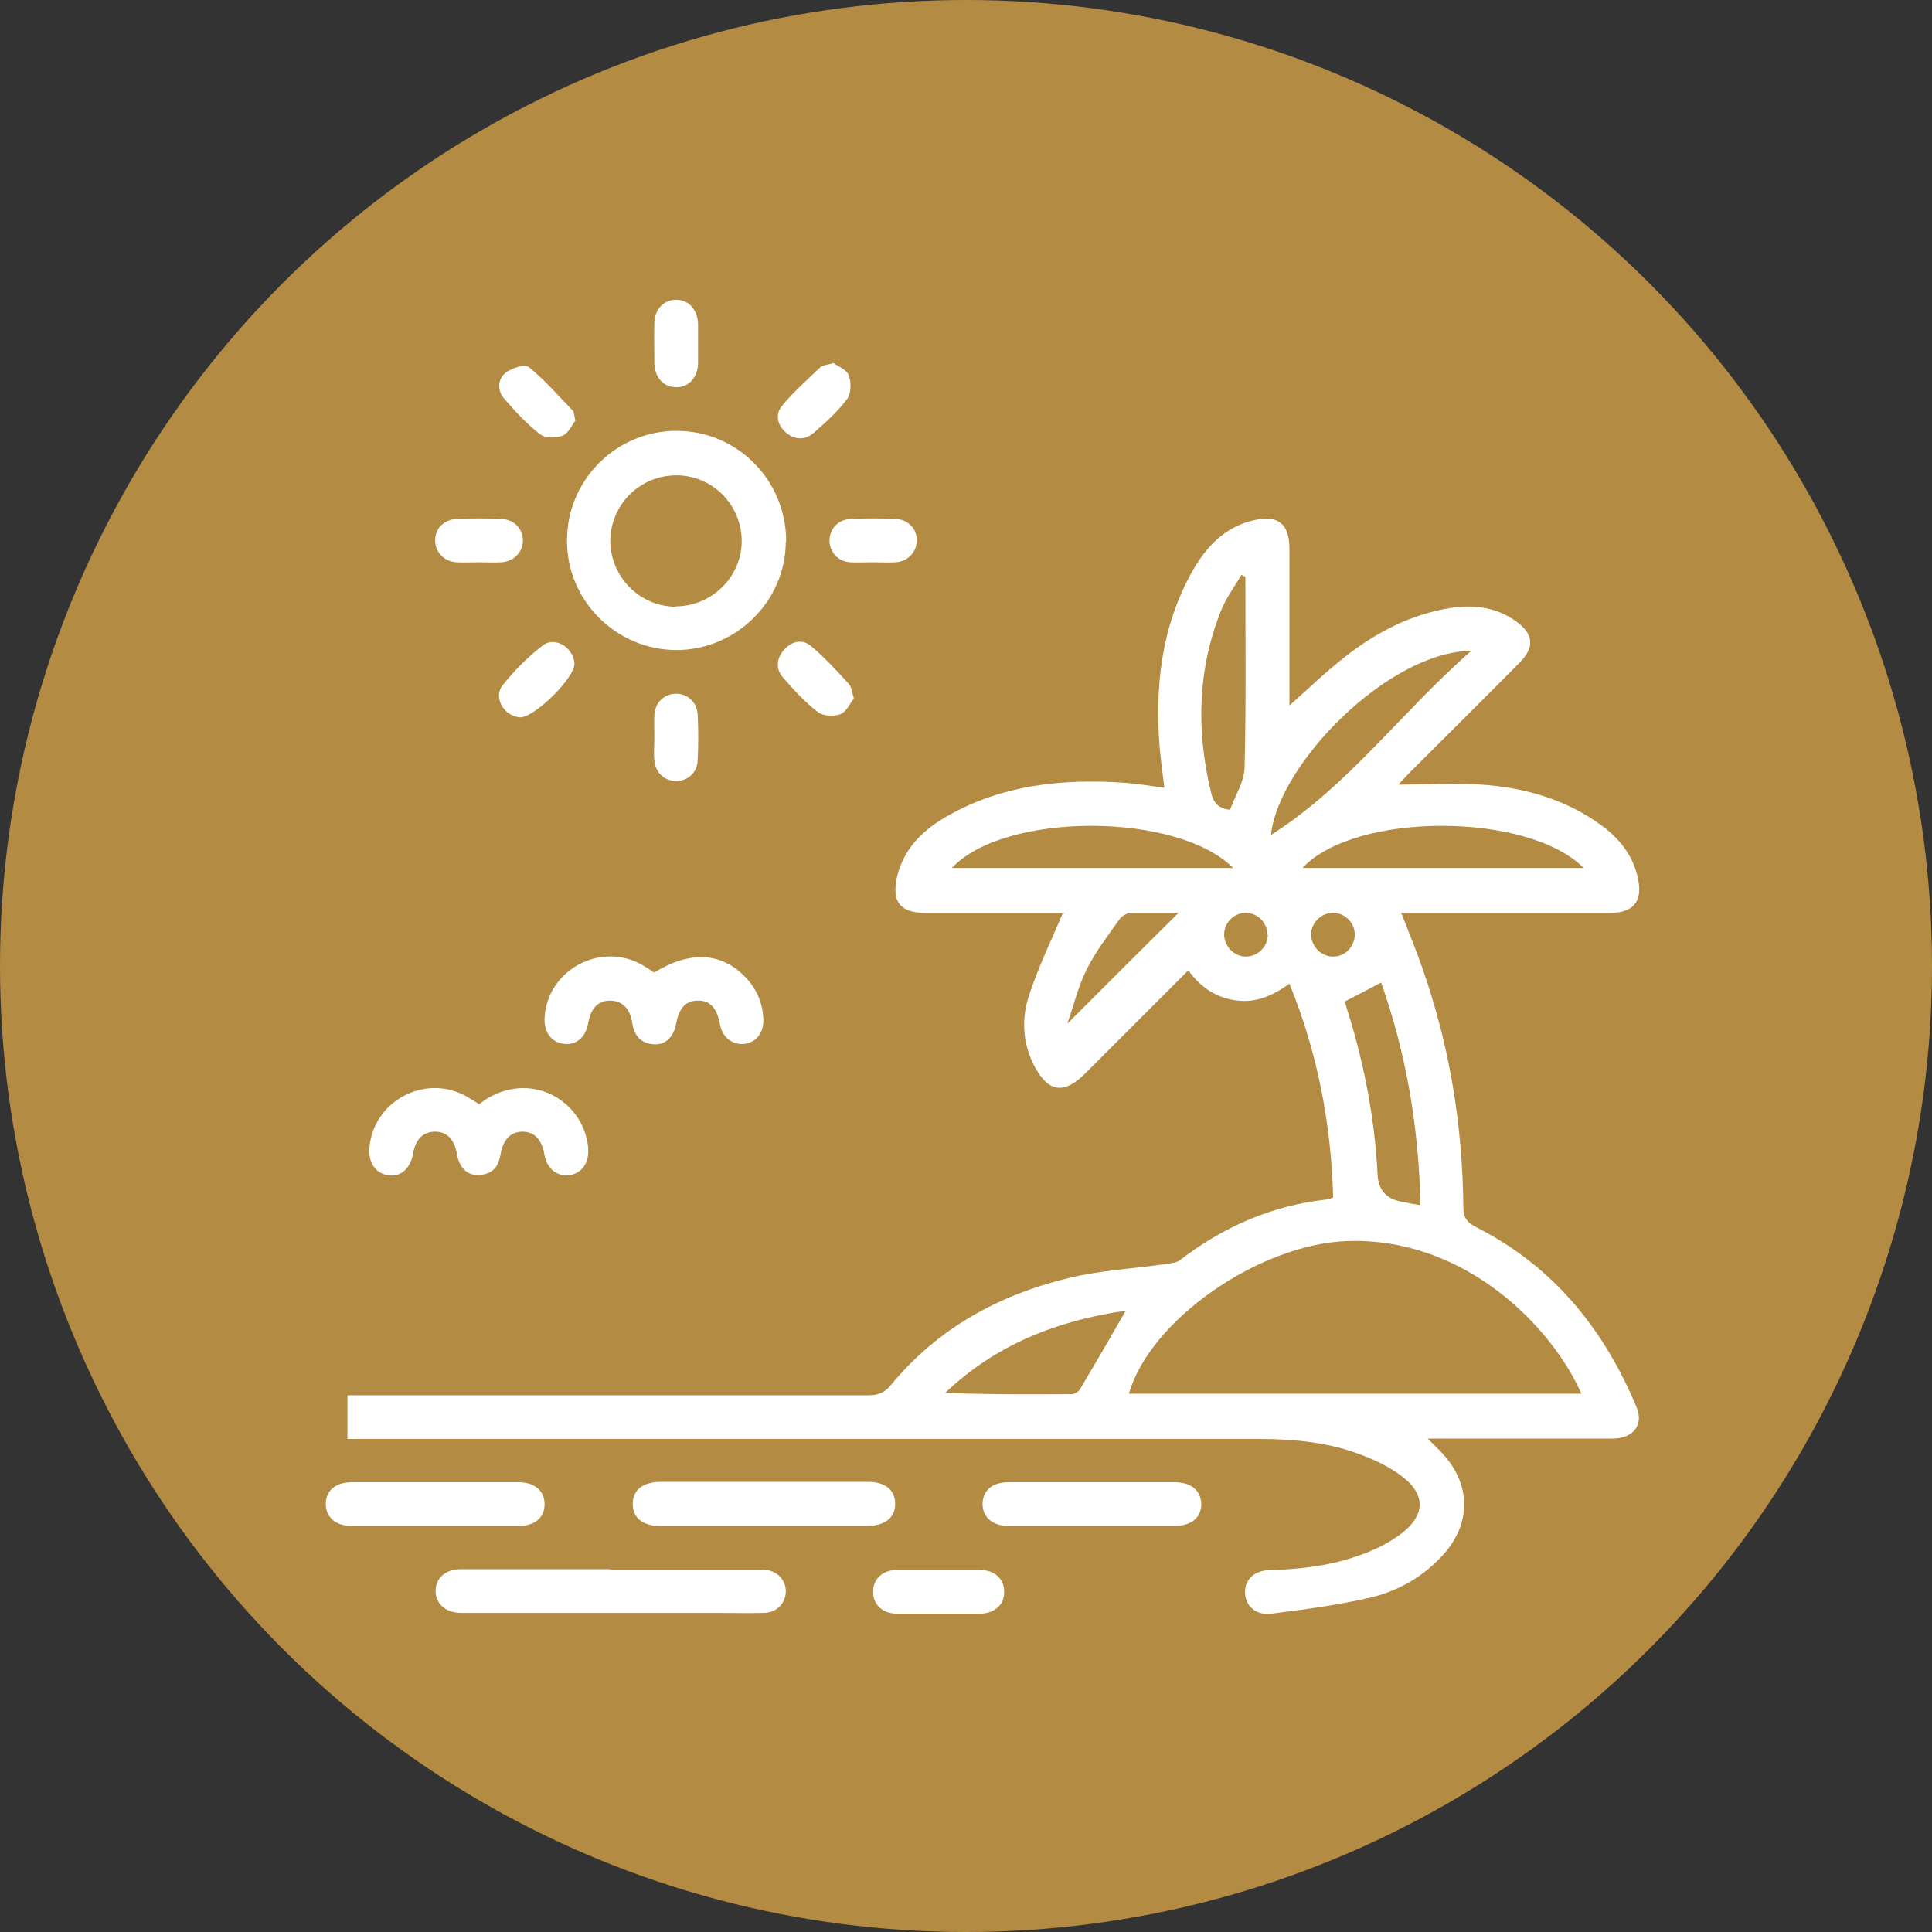 <?xml version="1.0" encoding="UTF-8"?>
<svg id="Capa_1" xmlns="http://www.w3.org/2000/svg" version="1.1" viewBox="0 0 491 491">
  <rect x="0" y="0" width="491" height="491" fill="#333333" stroke="none"/>
  <!-- Generator: Adobe Illustrator 29.3.1, SVG Export Plug-In . SVG Version: 2.1.0 Build 151)  -->
  <defs>
    <style>
      .st0 {
        fill: #b48b42;
      }

      .st1 {
        fill: #fff;
      }
    </style>
  </defs>
  <circle class="st0" cx="245.5" cy="245.5" r="245.5"/>
  <g>
    <path class="st1" d="M270.5,232h-35.3c-6.5,0-8.7-2.9-7.2-9.3,1.8-7.3,6.8-12,13.1-15.5,13.7-7.7,28.7-9.3,44.1-8.3,3.4.2,6.9.8,10.7,1.3-.4-3.6-.9-7-1.2-10.4-1.2-15.5.5-30.6,8.2-44.4,3.5-6.3,8.3-11.5,15.8-13.2,6.1-1.4,9,.9,9,7.3v39.8c4.8-4.3,9.2-8.5,13.9-12.2,8-6.3,16.9-11,27.1-12.6,5.9-.9,11.6-.2,16.6,3.4,4.5,3.3,4.8,6.6.8,10.6-9.2,9.3-18.5,18.5-27.8,27.8-.8.8-1.5,1.6-2.9,3.1,8,0,15.2-.5,22.4.1,10.5.9,20.5,3.9,29.1,10.2,4.7,3.4,8.2,7.8,9.4,13.7,1.2,5.7-1.2,8.6-7.1,8.6h-53.1c1.9,4.9,3.8,9.4,5.4,14.1,6.9,19.6,10.2,39.9,10.4,60.7,0,2.8,1,3.9,3.3,5.1,19.5,9.9,32.4,25.8,40.7,45.7,1.9,4.5-.8,7.9-5.9,8h-47.2c1.7,1.7,2.8,2.7,3.9,3.9,7.2,7.9,7.2,17.8,0,25.7-4.9,5.4-11.1,9-18,10.7-8.4,2-17,3.1-25.6,4.2-4,.5-6.6-2-6.7-5.4,0-3.4,2.4-5.6,6.5-5.7,8.8-.2,17.3-1.4,25.4-4.8,2.6-1.1,5.2-2.5,7.5-4.2,6.6-4.9,6.7-10.3.1-15.1-2.9-2.1-6.1-3.7-9.5-5-8.4-3.3-17.3-4.2-26.3-4.2H88.3v-11.1h132.4c2.5,0,4.2-.7,5.8-2.7,11.8-14.3,27.3-22.8,45.1-27.1,8.2-2,16.7-2.4,25-3.6,1.1-.2,2.4-.3,3.2-.9,11.2-8.6,23.6-14,37.7-15.5.3,0,.6-.2,1.3-.5-.5-18.6-3.9-36.6-11.1-54.3-4.3,3.1-8.7,5-13.8,4.2-4.9-.7-8.8-3.3-11.9-7.6l-26.2,26.2c-5.5,5.5-9.5,4.8-13.1-2.2-2.9-5.8-3.1-12-1.1-17.9,2.3-6.9,5.5-13.6,8.5-20.6h.4ZM401.9,354.2c-7.4-16.8-29.4-39.8-59.5-38.8-22.4.8-50.1,20-55.5,38.8h115ZM241.9,220.6h71.5c-14.2-14.3-58.2-14.3-71.5,0ZM331,220.6h71.5c-14.2-14.3-58.2-14.3-71.5,0ZM361,306.3c-.4-19.7-3.6-38.5-10-56.6-3.2,1.7-6.1,3.2-9.2,4.8.2.9.5,2,.9,3.1,4.1,13.3,6.7,27,7.4,40.9.2,3.9,2.2,6.2,6.1,6.9,1.5.3,2.9.6,4.9.9h0ZM373.9,165.4c-21,.2-49,28.7-50.9,46.8,19.6-12.4,33.1-31.2,50.9-46.8ZM316.5,146.6c-.3-.2-.6-.3-1-.5-1.8,3-3.9,5.9-5.2,9.1-6,15.1-6.3,30.6-2.5,46.3.6,2.6,2,4,4.8,4.3,1.3-3.6,3.6-7.1,3.7-10.7.4-16.2.2-32.4.2-48.5h0ZM286.1,333.1c-17.3,2.5-32.9,8.5-45.9,20.9,10.8.4,21.6.4,32.3.3.6,0,1.5-.6,1.9-1.1,3.9-6.6,7.8-13.3,11.7-20.1h0ZM271.3,260.1c9.8-9.8,19.1-19.1,28.2-28.1h-12.1c-1,0-2.2.8-2.8,1.5-3,4.2-6.2,8.4-8.5,13-2.1,4.2-3.2,9-4.8,13.5h0ZM322.1,237.5c0-3-2.5-5.5-5.5-5.5s-5.5,2.5-5.5,5.5,2.6,5.7,5.7,5.6c3-.1,5.4-2.6,5.4-5.6h-.1ZM344.3,237.5c0-3-2.5-5.5-5.5-5.5s-5.5,2.4-5.6,5.4c0,3.1,2.6,5.8,5.7,5.7,3,0,5.4-2.6,5.4-5.6h0Z"/>
    <path class="st1" d="M199.7,137.6c0,15.1-12.6,27.6-27.8,27.6s-27.9-12.5-27.8-27.9c0-15.4,12.6-27.9,28-27.8s27.7,12.6,27.7,28.1h0ZM171.7,154.1c9.1,0,16.7-7.4,16.8-16.4.1-9.3-7.4-16.9-16.6-16.9s-16.6,7.3-16.8,16.4c-.1,9.2,7.3,16.9,16.6,17h0Z"/>
    <path class="st1" d="M155.1,398.9h39c3.3.2,5.6,2.5,5.6,5.5s-2.2,5.4-5.5,5.5c-4.1.1-8.1,0-12.2,0h-65c-3.8-.1-6.2-2.3-6.3-5.5,0-3.3,2.4-5.5,6.2-5.6h38.3-.1Z"/>
    <path class="st1" d="M166.2,247.2c9.2-5.7,17.3-5.2,23.4,1.3,2.8,3,4.3,6.6,4.4,10.7.1,3.3-1.9,5.8-4.9,6.1-3,.3-5.5-1.7-6.1-4.9-.8-4.3-2.6-6.2-5.7-6.1-3,0-4.8,1.9-5.5,6-.6,3.2-2.7,5.3-5.6,5.1-3.2-.2-5-2.1-5.5-5.3-.6-3.9-2.6-5.8-5.7-5.8s-4.8,2-5.5,5.6c-.6,3.6-2.9,5.7-6,5.4-3.3-.3-5.3-2.9-5.1-6.7.7-12,14-19.3,24.6-13.5,1,.6,2,1.2,3.1,2h.1Z"/>
    <path class="st1" d="M121.8,280.6c11.2-8.8,25.3-2.3,27.5,9.7.1.7.2,1.4.2,2.1.1,3.5-2,6-5.1,6.3-3,.2-5.4-1.8-6-5.1-.7-4-2.5-5.9-5.5-6-3.1,0-5,1.9-5.7,5.8-.5,3.2-2.2,5.1-5.5,5.2-3,.2-5-1.9-5.6-5.4-.6-3.6-2.5-5.6-5.5-5.6s-5,1.9-5.6,5.5c-.7,3.8-3,6-6.2,5.6-3.3-.4-5.3-3.2-4.9-7.2,1.1-11.7,14-18.6,24.4-13,1.1.6,2.2,1.3,3.4,2.1h0Z"/>
    <path class="st1" d="M194.1,387.8h-26.4c-4.4,0-6.9-2.1-6.9-5.6s2.5-5.5,6.9-5.6h52.9c4.4,0,6.9,2.1,6.9,5.6s-2.6,5.5-6.9,5.6h-26.5Z"/>
    <path class="st1" d="M110.6,376.7h21.2c4.1,0,6.6,2.2,6.6,5.6s-2.5,5.5-6.6,5.5h-42.4c-4.1,0-6.6-2.2-6.6-5.6s2.5-5.5,6.6-5.5c0,0,21.2,0,21.2,0Z"/>
    <path class="st1" d="M277.3,387.8h-20.9c-4.1,0-6.6-2.1-6.7-5.5,0-3.4,2.4-5.6,6.5-5.6h42.4c4.1,0,6.6,2.1,6.7,5.5,0,3.5-2.5,5.6-6.9,5.6h-21.2,0Z"/>
    <path class="st1" d="M238.8,410.1h-10.8c-3.8,0-6.2-2.4-6.1-5.7,0-3.1,2.4-5.4,6-5.4h21.2c3.8,0,6.2,2.4,6.1,5.7,0,3.1-2.4,5.3-6,5.4h-10.4Z"/>
    <path class="st1" d="M146,168.6c.1,3.7-10.3,13.9-13.9,13.7-4-.3-6.8-5-4.4-8.1,3-3.8,6.5-7.3,10.3-10.2,3.1-2.4,7.8.7,8,4.6Z"/>
    <path class="st1" d="M177.4,87.4v5.2c-.2,3.5-2.5,5.9-5.6,5.8-3.1,0-5.4-2.4-5.5-6,0-3.5-.1-7,0-10.4.1-3.5,2.5-5.9,5.6-5.8,3.1,0,5.3,2.4,5.5,6v5.2Z"/>
    <path class="st1" d="M121.6,142.9c-1.9,0-3.7.1-5.6,0-3.2-.2-5.5-2.7-5.4-5.7,0-2.9,2.3-5.2,5.4-5.3,3.8-.2,7.7-.2,11.5,0,3.1.1,5.3,2.4,5.4,5.3,0,3-2.1,5.4-5.4,5.7-2,.1-3.9,0-5.9,0Z"/>
    <path class="st1" d="M221.7,142.9c-1.9,0-3.7.1-5.6,0-3.1-.2-5.2-2.5-5.3-5.4,0-3,2.1-5.5,5.4-5.6,3.8-.2,7.7-.2,11.5,0,3.1.1,5.3,2.5,5.3,5.4s-2.2,5.4-5.4,5.6c-2,.1-3.9,0-5.9,0Z"/>
    <path class="st1" d="M166.3,187.4c0-2-.1-4,0-5.9.3-3.1,2.6-5.2,5.5-5.2s5.3,2.1,5.5,5.2c.2,3.9.2,7.9,0,11.8-.1,3.1-2.6,5.2-5.5,5.2s-5.2-2.1-5.5-5.2c-.2-2,0-3.9,0-5.9h0Z"/>
    <path class="st1" d="M146.3,106.8c-.9,1.1-1.8,3.3-3.3,3.9-1.6.7-4.4.7-5.7-.3-3.4-2.6-6.3-5.8-9.1-9-1.8-2-1.8-4.9.2-6.6,1.5-1.2,5-2.4,6-1.5,4.1,3.3,7.5,7.3,11.2,11.1.3.4.3,1.1.6,2.4h.1Z"/>
    <path class="st1" d="M217,177.5c-1,1.3-1.9,3.4-3.4,4-1.7.6-4.4.5-5.7-.5-3.3-2.5-6.1-5.6-8.9-8.8-1.9-2.2-1.7-4.8.2-7s4.6-2.9,6.8-1.1c3.5,2.9,6.7,6.4,9.8,9.8.6.7.7,1.9,1.2,3.6h0Z"/>
    <path class="st1" d="M211.7,92.2c1.2.9,3.5,1.7,4,3.2.7,1.8.6,4.6-.4,6-2.4,3.2-5.5,6-8.5,8.6-2.2,1.9-4.8,1.8-7,0-2.2-1.9-2.9-4.6-1.1-6.8,2.9-3.6,6.4-6.6,9.7-9.8.6-.6,1.7-.6,3.3-1.1h0Z"/>
  </g>
</svg>